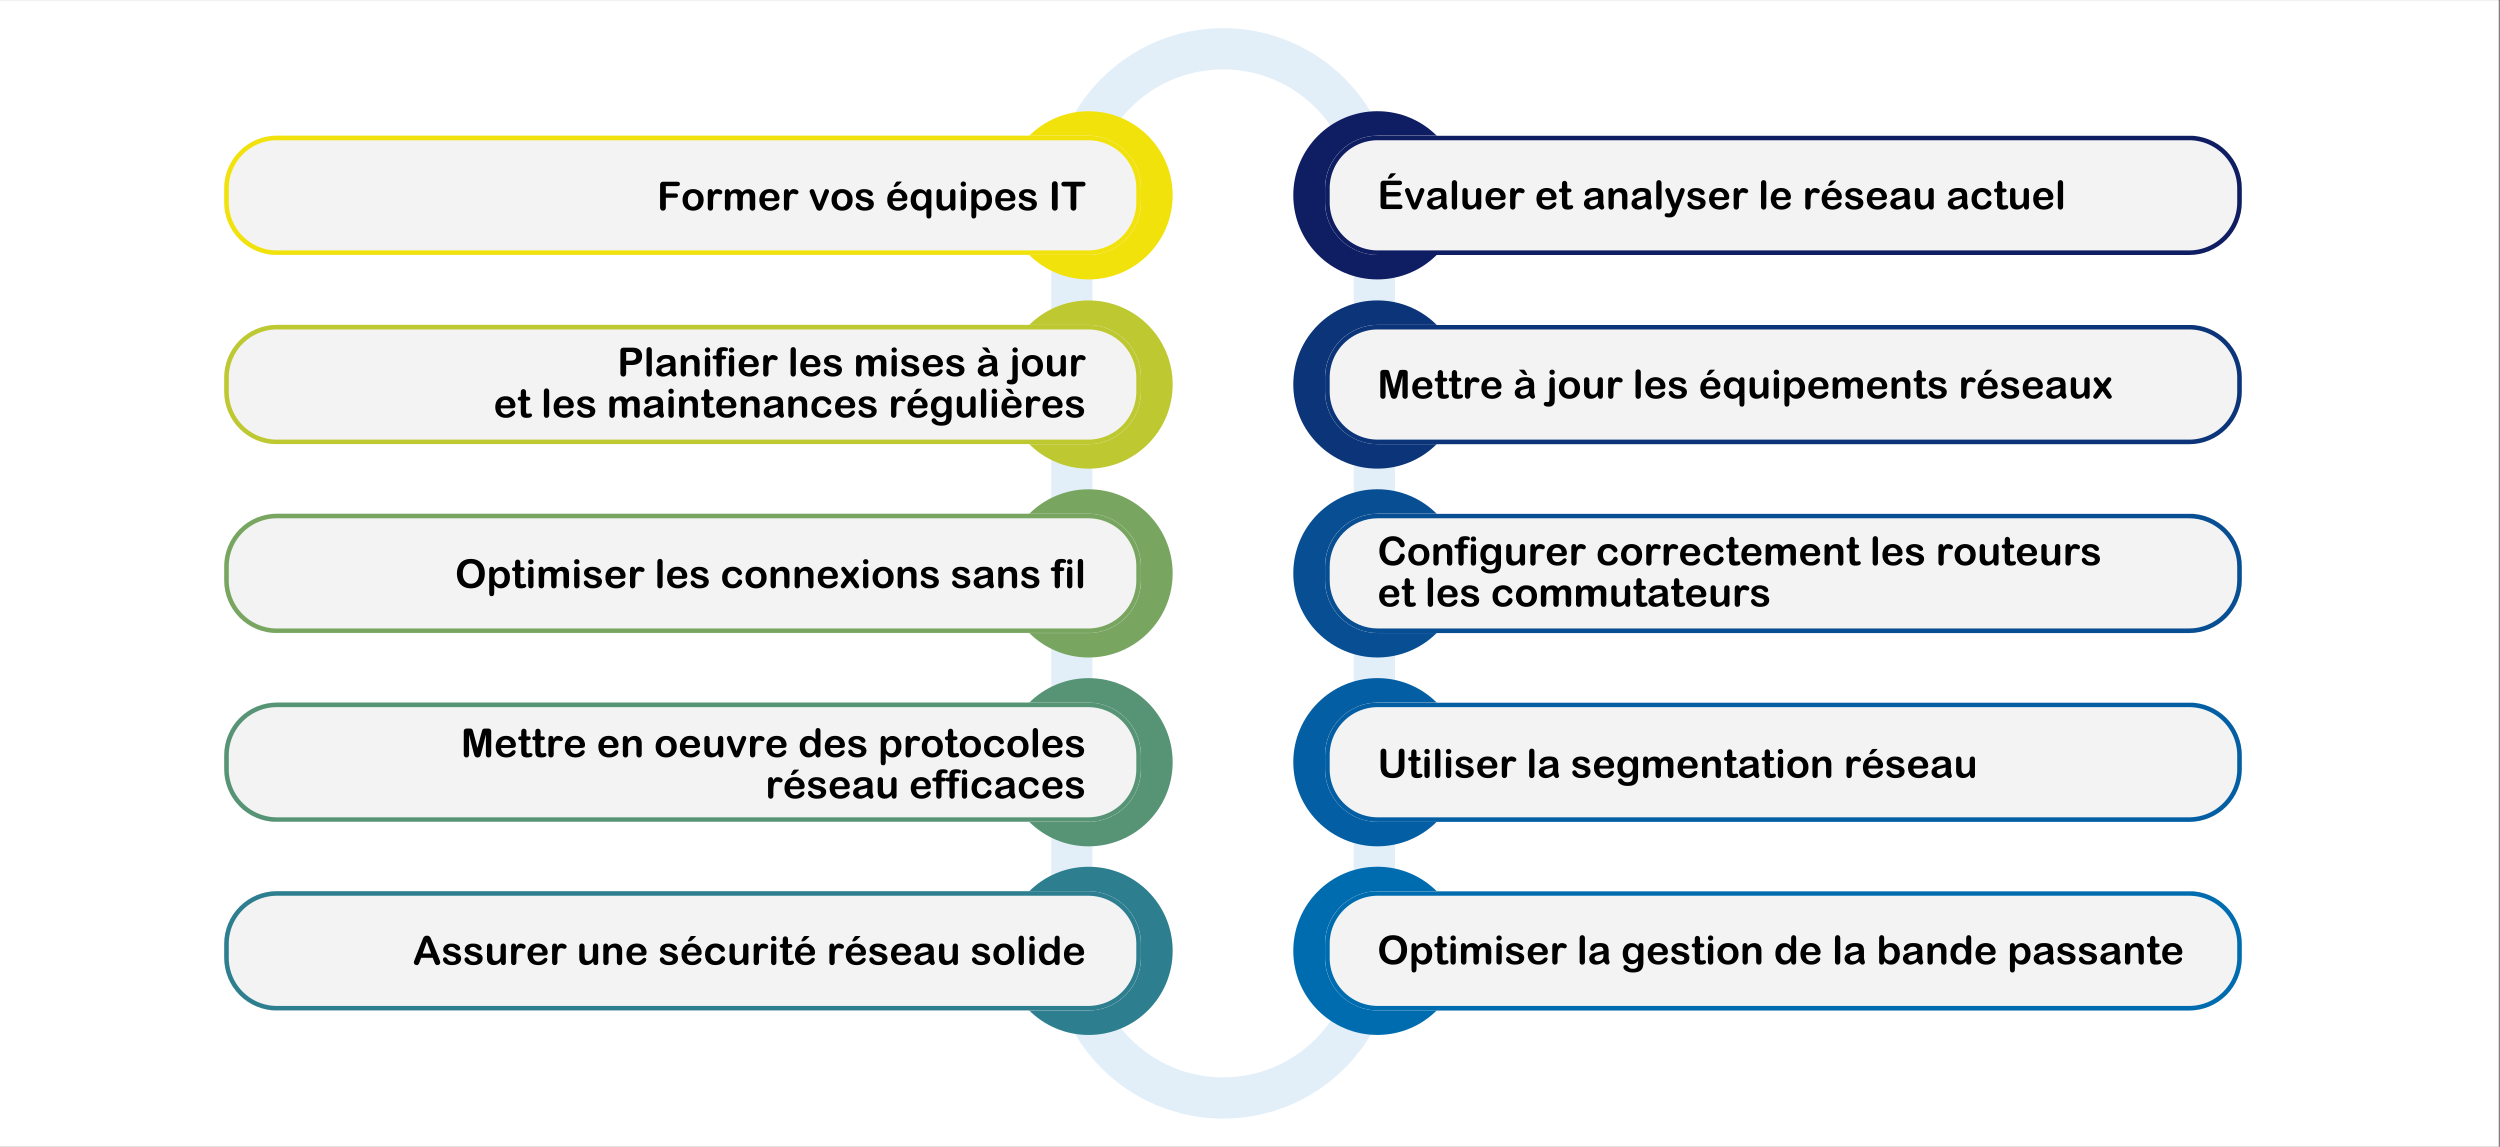 <svg xmlns="http://www.w3.org/2000/svg" width="1090" zoomAndPan="magnify" viewBox="0 0 817.5 375" height="500" preserveAspectRatio="xMidYMid meet" xmlns:v="https://vecta.io/nano"><rect x="0" y="0" width="817.5" height="375" fill="#808080" stroke="none"/><style><![CDATA[.B{clip-rule:nonzero}.C{fill:none}.D{fill:#f3f3f3}.E{stroke-width:2.998}]]></style><defs><clipPath id="A"><path d="M0 .113h817v374.77H0zm0 0" class="B"/></clipPath><clipPath id="B"><path d="M343.742 9.203h112.43v356.605h-112.43zm0 0" class="B"/></clipPath><clipPath id="C"><path d="M399.957 9.203c31.047 0 56.215 25.168 56.215 56.215V309.57c0 31.047-25.168 56.215-56.215 56.215s-56.215-25.168-56.215-56.215V65.418c0-31.047 25.168-56.215 56.215-56.215zm0 0" class="B"/></clipPath><clipPath id="D"><path d="M328.457 36.375h55.004v55.004h-55.004zm0 0" class="B"/></clipPath><clipPath id="E"><path d="M355.961 36.375c-15.191 0-27.504 12.313-27.504 27.5s12.313 27.504 27.504 27.504 27.5-12.312 27.5-27.504-12.312-27.5-27.5-27.5zm0 0" class="B"/></clipPath><clipPath id="F"><path d="M73.281 44.359H373.18v39.031H73.281zm0 0" class="B"/></clipPath><clipPath id="G"><path d="M90.52 44.359h265.34c4.574 0 8.957 1.816 12.191 5.051s5.051 7.617 5.051 12.191v4.551c0 4.57-1.816 8.957-5.051 12.191a17.25 17.25 0 0 1-12.191 5.047H90.52a17.24 17.24 0 0 1-12.187-5.047c-3.234-3.234-5.051-7.621-5.051-12.191v-4.551c0-4.574 1.816-8.957 5.051-12.191a17.23 17.23 0 0 1 12.188-5.051zm0 0" class="B"/></clipPath><clipPath id="H"><path d="M73.313 44.359h299.785v38.977H73.313zm0 0" class="B"/></clipPath><clipPath id="I"><path d="M90.547 44.359h265.285a17.23 17.23 0 0 1 17.238 17.238v4.551c0 4.57-1.816 8.953-5.051 12.188a17.24 17.24 0 0 1-12.187 5.047H90.547a17.24 17.24 0 0 1-12.187-5.047 17.23 17.23 0 0 1-5.047-12.187v-4.551c0-4.57 1.813-8.957 5.047-12.187a17.23 17.23 0 0 1 12.188-5.051zm0 0" class="B"/></clipPath><clipPath id="J"><path d="M328.457 98.246h55.004v55.004h-55.004zm0 0" class="B"/></clipPath><clipPath id="K"><path d="M355.961 98.246c-15.191 0-27.504 12.313-27.504 27.5s12.313 27.504 27.504 27.504 27.5-12.312 27.5-27.504-12.312-27.5-27.5-27.5zm0 0" class="B"/></clipPath><clipPath id="L"><path d="M73.281 106.234H373.18v39.027H73.281zm0 0" class="B"/></clipPath><clipPath id="M"><path d="M90.52 106.234h265.34c4.574 0 8.957 1.813 12.191 5.047s5.051 7.617 5.051 12.191v4.551c0 4.574-1.816 8.957-5.051 12.191a17.25 17.25 0 0 1-12.191 5.047H90.52a17.24 17.24 0 0 1-12.187-5.047c-3.234-3.234-5.051-7.617-5.051-12.191v-4.551c0-4.574 1.816-8.957 5.051-12.191s7.617-5.047 12.188-5.047zm0 0" class="B"/></clipPath><clipPath id="N"><path d="M73.313 106.234h299.785v38.973H73.313zm0 0" class="B"/></clipPath><clipPath id="O"><path d="M90.547 106.234h265.285c4.57 0 8.957 1.813 12.188 5.047a17.23 17.23 0 0 1 5.051 12.188v4.551a17.23 17.23 0 0 1-5.051 12.188c-3.23 3.234-7.617 5.047-12.187 5.047H90.547c-4.57 0-8.957-1.812-12.187-5.047s-5.047-7.617-5.047-12.187v-4.551c0-4.57 1.813-8.957 5.047-12.187s7.617-5.047 12.188-5.047zm0 0" class="B"/></clipPath><clipPath id="P"><path d="M328.457 159.996h55.004v55.008h-55.004zm0 0" class="B"/></clipPath><clipPath id="Q"><path d="M355.961 159.996c-15.191 0-27.504 12.313-27.504 27.504s12.313 27.504 27.504 27.504 27.5-12.312 27.5-27.504-12.312-27.504-27.5-27.504zm0 0" class="B"/></clipPath><clipPath id="R"><path d="M73.281 167.984H373.18v39.031H73.281zm0 0" class="B"/></clipPath><clipPath id="S"><path d="M90.52 167.984h265.34c4.574 0 8.957 1.816 12.191 5.051a17.23 17.23 0 0 1 5.051 12.188v4.555a17.23 17.23 0 0 1-5.051 12.188c-3.234 3.234-7.617 5.051-12.191 5.051H90.52a17.23 17.23 0 0 1-17.238-17.238v-4.555a17.23 17.23 0 0 1 17.238-17.238zm0 0" class="B"/></clipPath><clipPath id="T"><path d="M73.313 167.984h299.785v38.977H73.313zm0 0" class="B"/></clipPath><clipPath id="U"><path d="M90.547 167.984h265.285a17.24 17.24 0 0 1 12.188 5.047c3.234 3.234 5.051 7.617 5.051 12.188v4.555c0 4.57-1.816 8.953-5.051 12.188a17.24 17.24 0 0 1-12.187 5.047H90.547a17.24 17.24 0 0 1-12.187-5.047 17.23 17.23 0 0 1-5.047-12.187v-4.555a17.23 17.23 0 0 1 5.047-12.187 17.24 17.24 0 0 1 12.188-5.047zm0 0" class="B"/></clipPath><clipPath id="V"><path d="M328.457 221.75h55.004v55.004h-55.004zm0 0" class="B"/></clipPath><clipPath id="W"><path d="M355.961 221.75c-15.191 0-27.504 12.313-27.504 27.504s12.313 27.5 27.504 27.5 27.5-12.312 27.5-27.5-12.312-27.504-27.5-27.504zm0 0" class="B"/></clipPath><clipPath id="X"><path d="M73.281 229.738H373.18v39.027H73.281zm0 0" class="B"/></clipPath><clipPath id="Y"><path d="M90.52 229.738h265.34a17.25 17.25 0 0 1 12.191 5.047c3.234 3.234 5.051 7.617 5.051 12.191v4.551c0 4.574-1.816 8.957-5.051 12.191s-7.617 5.047-12.191 5.047H90.52c-4.57 0-8.957-1.812-12.187-5.047s-5.051-7.617-5.051-12.191v-4.551c0-4.574 1.816-8.957 5.051-12.191a17.24 17.24 0 0 1 12.188-5.047zm0 0" class="B"/></clipPath><clipPath id="Z"><path d="M73.313 229.738h299.785v38.973H73.313zm0 0" class="B"/></clipPath><clipPath id="a"><path d="M90.547 229.738h265.285c4.57 0 8.957 1.813 12.188 5.047a17.23 17.23 0 0 1 5.051 12.188v4.551a17.23 17.23 0 0 1-5.051 12.188c-3.23 3.234-7.617 5.047-12.187 5.047H90.547c-4.57 0-8.957-1.812-12.187-5.047s-5.047-7.617-5.047-12.187v-4.551c0-4.57 1.813-8.957 5.047-12.187s7.617-5.047 12.188-5.047zm0 0" class="B"/></clipPath><clipPath id="b"><path d="M328.457 283.43h55.004v55.004h-55.004zm0 0" class="B"/></clipPath><clipPath id="c"><path d="M355.961 283.43c-15.191 0-27.504 12.313-27.504 27.5s12.313 27.504 27.504 27.504 27.5-12.312 27.5-27.504-12.312-27.5-27.5-27.5zm0 0" class="B"/></clipPath><clipPath id="d"><path d="M73.281 291.414H373.18v39.031H73.281zm0 0" class="B"/></clipPath><clipPath id="e"><path d="M90.52 291.414h265.34c4.574 0 8.957 1.816 12.191 5.051s5.051 7.617 5.051 12.191v4.551c0 4.57-1.816 8.957-5.051 12.191a17.25 17.25 0 0 1-12.191 5.047H90.52a17.24 17.24 0 0 1-12.187-5.047c-3.234-3.234-5.051-7.621-5.051-12.191v-4.551c0-4.574 1.816-8.957 5.051-12.191a17.23 17.23 0 0 1 12.188-5.051zm0 0" class="B"/></clipPath><clipPath id="f"><path d="M73.313 291.414h299.785v38.977H73.313zm0 0" class="B"/></clipPath><clipPath id="g"><path d="M90.547 291.414h265.285a17.23 17.23 0 0 1 17.238 17.238v4.551c0 4.57-1.816 8.953-5.051 12.188a17.24 17.24 0 0 1-12.187 5.047H90.547a17.24 17.24 0 0 1-12.187-5.047 17.23 17.23 0 0 1-5.047-12.187v-4.551c0-4.57 1.813-8.957 5.047-12.187a17.23 17.23 0 0 1 12.188-5.051zm0 0" class="B"/></clipPath><clipPath id="h"><path d="M422.906 36.363h55.008v55.008h-55.008zm0 0" class="B"/></clipPath><clipPath id="i"><path d="M450.41 91.371c15.191 0 27.504-12.312 27.504-27.504s-12.312-27.504-27.504-27.504-27.504 12.316-27.504 27.504 12.316 27.504 27.504 27.504zm0 0" class="B"/></clipPath><clipPath id="j"><path d="M433.199 44.352h299.895v39.031H433.199zm0 0" class="B"/></clipPath><clipPath id="k"><path d="M715.855 83.383h-265.34a17.24 17.24 0 0 1-12.187-5.047c-3.234-3.234-5.051-7.621-5.051-12.191v-4.551c0-4.574 1.816-8.957 5.051-12.191a17.23 17.23 0 0 1 12.188-5.051h265.34c4.574 0 8.957 1.816 12.191 5.051a17.25 17.25 0 0 1 5.047 12.191v4.551c0 4.57-1.816 8.957-5.047 12.191a17.25 17.25 0 0 1-12.191 5.047zm0 0" class="B"/></clipPath><clipPath id="l"><path d="M433.277 44.406h299.789v38.977H433.277zm0 0" class="B"/></clipPath><clipPath id="m"><path d="M715.828 83.383H450.543c-4.57 0-8.953-1.816-12.187-5.047s-5.047-7.617-5.047-12.187v-4.551a17.24 17.24 0 0 1 5.047-12.187c3.234-3.234 7.617-5.051 12.188-5.051h265.285a17.22 17.22 0 0 1 12.188 5.051 17.23 17.23 0 0 1 5.051 12.188v4.551c0 4.57-1.816 8.953-5.051 12.188s-7.613 5.047-12.187 5.047zm0 0" class="B"/></clipPath><clipPath id="n"><path d="M422.906 98.234h55.008v55.008h-55.008zm0 0" class="B"/></clipPath><clipPath id="o"><path d="M450.41 153.242c15.191 0 27.504-12.312 27.504-27.504s-12.312-27.504-27.504-27.504-27.504 12.316-27.504 27.504 12.316 27.504 27.504 27.504zm0 0" class="B"/></clipPath><clipPath id="p"><path d="M433.199 106.227h299.895v39.027H433.199zm0 0" class="B"/></clipPath><clipPath id="q"><path d="M715.855 145.254h-265.34a17.24 17.24 0 0 1-12.187-5.047c-3.234-3.234-5.051-7.617-5.051-12.191v-4.551c0-4.574 1.816-8.957 5.051-12.191s7.617-5.047 12.188-5.047h265.34c4.574 0 8.957 1.813 12.191 5.047a17.25 17.25 0 0 1 5.047 12.191v4.551a17.25 17.25 0 0 1-17.238 17.238zm0 0" class="B"/></clipPath><clipPath id="r"><path d="M433.277 106.281h299.789v38.973H433.277zm0 0" class="B"/></clipPath><clipPath id="s"><path d="M715.828 145.254H450.543a17.23 17.23 0 0 1-12.187-5.047 17.24 17.24 0 0 1-5.047-12.187v-4.551a17.24 17.24 0 0 1 5.047-12.187 17.23 17.23 0 0 1 12.188-5.047h265.285c4.574 0 8.957 1.813 12.188 5.047a17.23 17.23 0 0 1 5.051 12.188v4.551a17.23 17.23 0 0 1-5.051 12.188c-3.23 3.234-7.613 5.047-12.187 5.047zm0 0" class="B"/></clipPath><clipPath id="t"><path d="M422.906 159.988h55.008v55.008h-55.008zm0 0" class="B"/></clipPath><clipPath id="u"><path d="M450.41 214.996c15.191 0 27.504-12.316 27.504-27.504s-12.312-27.504-27.504-27.504-27.504 12.313-27.504 27.504 12.316 27.504 27.504 27.504zm0 0" class="B"/></clipPath><clipPath id="v"><path d="M433.199 167.977h299.895v39.031H433.199zm0 0" class="B"/></clipPath><clipPath id="w"><path d="M715.855 207.008h-265.34a17.23 17.23 0 0 1-17.238-17.238v-4.555a17.23 17.23 0 0 1 17.238-17.238h265.34c4.574 0 8.957 1.816 12.191 5.051a17.24 17.24 0 0 1 5.047 12.188v4.555a17.24 17.24 0 0 1-5.047 12.188c-3.234 3.234-7.617 5.051-12.191 5.051zm0 0" class="B"/></clipPath><clipPath id="x"><path d="M433.277 168.031h299.789v38.977H433.277zm0 0" class="B"/></clipPath><clipPath id="y"><path d="M715.828 207.008H450.543c-4.57 0-8.953-1.816-12.187-5.047s-5.047-7.617-5.047-12.187v-4.555c0-4.57 1.816-8.953 5.047-12.187s7.617-5.047 12.188-5.047h265.285c4.574 0 8.957 1.816 12.188 5.047s5.051 7.617 5.051 12.188v4.555c0 4.57-1.816 8.953-5.051 12.188s-7.613 5.047-12.187 5.047zm0 0" class="B"/></clipPath><clipPath id="z"><path d="M422.906 221.742h55.008v55.004h-55.008zm0 0" class="B"/></clipPath><clipPath id="AA"><path d="M450.41 276.746c15.191 0 27.504-12.312 27.504-27.504s-12.312-27.5-27.504-27.5-27.504 12.313-27.504 27.5 12.316 27.504 27.504 27.504zm0 0" class="B"/></clipPath><clipPath id="AB"><path d="M433.199 229.73h299.895v39.027H433.199zm0 0" class="B"/></clipPath><clipPath id="AC"><path d="M715.855 268.758h-265.34c-4.57 0-8.957-1.812-12.187-5.047s-5.051-7.617-5.051-12.191v-4.551c0-4.574 1.816-8.957 5.051-12.191a17.24 17.24 0 0 1 12.188-5.047h265.34a17.25 17.25 0 0 1 17.238 17.238v4.551a17.25 17.25 0 0 1-5.047 12.191c-3.234 3.234-7.617 5.047-12.191 5.047zm0 0" class="B"/></clipPath><clipPath id="AD"><path d="M433.277 229.785h299.789v38.973H433.277zm0 0" class="B"/></clipPath><clipPath id="AE"><path d="M715.828 268.758H450.543a17.23 17.23 0 0 1-12.187-5.047 17.24 17.24 0 0 1-5.047-12.187v-4.551a17.24 17.24 0 0 1 5.047-12.187 17.23 17.23 0 0 1 12.188-5.047h265.285c4.574 0 8.957 1.813 12.188 5.047a17.23 17.23 0 0 1 5.051 12.188v4.551a17.23 17.23 0 0 1-5.051 12.188c-3.23 3.234-7.613 5.047-12.187 5.047zm0 0" class="B"/></clipPath><clipPath id="AF"><path d="M422.906 283.418h55.008v55.008h-55.008zm0 0" class="B"/></clipPath><clipPath id="AG"><path d="M450.41 338.426c15.191 0 27.504-12.312 27.504-27.504s-12.312-27.504-27.504-27.504-27.504 12.316-27.504 27.504 12.316 27.504 27.504 27.504zm0 0" class="B"/></clipPath><clipPath id="AH"><path d="M433.199 291.406h299.895v39.031H433.199zm0 0" class="B"/></clipPath><clipPath id="AI"><path d="M715.855 330.438h-265.34a17.24 17.24 0 0 1-12.187-5.047c-3.234-3.234-5.051-7.621-5.051-12.191v-4.551c0-4.574 1.816-8.957 5.051-12.191a17.23 17.23 0 0 1 12.188-5.051h265.34c4.574 0 8.957 1.816 12.191 5.051a17.25 17.25 0 0 1 5.047 12.191v4.551c0 4.57-1.816 8.957-5.047 12.191a17.25 17.25 0 0 1-12.191 5.047zm0 0" class="B"/></clipPath><clipPath id="AJ"><path d="M433.277 291.461h299.789v38.977H433.277zm0 0" class="B"/></clipPath><clipPath id="AK"><path d="M715.828 330.438H450.543c-4.57 0-8.953-1.816-12.187-5.047s-5.047-7.617-5.047-12.187v-4.551a17.24 17.24 0 0 1 5.047-12.187c3.234-3.234 7.617-5.051 12.188-5.051h265.285a17.22 17.22 0 0 1 12.188 5.051 17.23 17.23 0 0 1 5.051 12.188v4.551c0 4.57-1.816 8.953-5.051 12.188s-7.613 5.047-12.187 5.047zm0 0" class="B"/></clipPath><path id="AL" d="M328.457 36.375h55.004v55.004h-55.004zm0 0"/><path id="AM" d="M73.281 44.359h299.746v39.031H73.281zm0 0"/><path id="AN" d="M90.547 44.359h265.285a17.23 17.23 0 0 1 17.238 17.238v4.551c0 4.57-1.816 8.953-5.051 12.188a17.24 17.24 0 0 1-12.188 5.047H90.547a17.24 17.24 0 0 1-12.188-5.047 17.23 17.23 0 0 1-5.047-12.188v-4.551c0-4.57 1.813-8.957 5.047-12.188a17.23 17.23 0 0 1 12.188-5.051zm0 0"/><path id="AO" d="M73.281 106.234h299.746v39.027H73.281zm0 0"/><path id="AP" d="M90.547 106.234h265.285c4.57 0 8.957 1.813 12.188 5.047a17.23 17.23 0 0 1 5.051 12.188v4.551a17.23 17.23 0 0 1-5.051 12.188c-3.23 3.234-7.617 5.047-12.188 5.047H90.547c-4.57 0-8.957-1.813-12.188-5.047s-5.047-7.617-5.047-12.188v-4.551c0-4.57 1.813-8.957 5.047-12.188s7.617-5.047 12.188-5.047zm0 0"/><path id="AQ" d="M715.828 83.383H450.543c-4.57 0-8.953-1.816-12.188-5.047s-5.047-7.617-5.047-12.188v-4.551a17.24 17.24 0 0 1 5.047-12.188c3.234-3.234 7.617-5.051 12.188-5.051h265.285a17.22 17.22 0 0 1 12.188 5.051 17.23 17.23 0 0 1 5.051 12.188v4.551c0 4.57-1.816 8.953-5.051 12.188s-7.613 5.047-12.188 5.047zm0 0"/><path id="AR" d="M715.828 145.254H450.543a17.23 17.23 0 0 1-12.188-5.047 17.24 17.24 0 0 1-5.047-12.188v-4.551a17.24 17.24 0 0 1 5.047-12.188 17.23 17.23 0 0 1 12.188-5.047h265.285c4.574 0 8.957 1.813 12.188 5.047a17.23 17.23 0 0 1 5.051 12.188v4.551a17.23 17.23 0 0 1-5.051 12.188c-3.23 3.234-7.613 5.047-12.188 5.047zm0 0"/><path id="AS" d="M477.914 214.996h-55.008v-55.008h55.008zm0 0"/><path id="AT" d="M733.094 207.008H433.352v-39.031h299.742zm0 0"/><path id="AU" d="M461.199 62.569l1.402 3.934 1.512-4.105c.117-.328.234-.562.348-.699s.289-.207.52-.207c.219 0 .406.074.563.223a.7.7 0 0 1 .23.516c0 .074-.016.164-.043.266a2.71 2.71 0 0 1-.094.285l-.125.305-1.66 4.121-.18.453c-.074.18-.156.336-.25.465a.95.95 0 0 1-.336.301 1.02 1.02 0 0 1-.484.109c-.246 0-.441-.059-.586-.168s-.254-.238-.324-.371-.187-.395-.352-.789l-1.648-4.078-.117-.305-.102-.309c-.027-.105-.043-.199-.043-.273 0-.117.039-.234.109-.352s.172-.211.297-.285.266-.113.414-.113c.285 0 .484.082.594.25s.227.441.355.828zm0 0"/><path id="AV" d="M471.392 67.558c-.418.324-.824.566-1.215.73s-.828.246-1.316.246c-.441 0-.832-.09-1.168-.266a1.96 1.96 0 0 1-.777-.711 1.85 1.85 0 0 1-.273-.98c0-.473.152-.875.449-1.211s.715-.559 1.238-.672l.82-.172 1.117-.242 1.012-.27c-.02-.457-.113-.793-.277-1.004s-.5-.32-1.012-.32c-.437 0-.77.059-.992.184s-.41.305-.57.551l-.336.484c-.066.078-.207.117-.422.117-.195 0-.363-.062-.504-.187a.61.61 0 0 1-.211-.477c0-.305.105-.602.324-.891s.551-.523 1.008-.711 1.023-.277 1.703-.277c.762 0 1.359.09 1.797.27s.742.465.922.852.27.906.27 1.551l-.004 1.031-.008.945c0 .328.055.664.16 1.02s.164.578.164.68c0 .18-.086.34-.25.488s-.359.219-.57.219c-.176 0-.352-.086-.523-.254s-.359-.406-.555-.723zm-.113-2.508c-.254.094-.621.191-1.105.297l-1.008.227c-.184.051-.363.145-.531.285s-.254.34-.254.594c0 .262.098.484.297.668s.461.277.781.277c.344 0 .66-.074.949-.227s.5-.344.637-.578c.156-.262.234-.695.234-1.293zm0 0"/><path id="AW" d="M474.735 67.479v-7.508c0-.348.078-.609.23-.789s.363-.266.625-.266a.84.84 0 0 1 .637.262c.16.176.238.441.238.793v7.508c0 .352-.082.613-.242.789s-.375.266-.633.266-.461-.094-.617-.273-.238-.441-.238-.781zm0 0"/><path id="AX" d="M482.75 67.558v-.223a4.02 4.02 0 0 1-.652.66c-.23.176-.477.309-.75.395s-.578.129-.926.129a2.41 2.41 0 0 1-1.125-.258 1.9 1.9 0 0 1-.77-.719c-.215-.367-.324-.895-.324-1.586v-3.43c0-.348.078-.605.234-.777s.363-.258.621-.258.473.086.637.262.238.43.238.773V65.3c0 .398.035.738.102 1.008s.191.488.367.641.41.234.711.234a1.43 1.43 0 0 0 .824-.262 1.5 1.5 0 0 0 .566-.68c.098-.242.145-.781.145-1.609v-2.105c0-.344.082-.602.242-.773a.81.81 0 0 1 .629-.262c.258 0 .465.086.621.258s.234.43.234.777v5.016c0 .332-.074.578-.227.742a.75.75 0 0 1-.578.25.76.76 0 0 1-.59-.258c-.152-.172-.23-.41-.23-.719zm0 0"/><path id="AY" d="M490.931 65.436h-3.387c.004.395.086.742.238 1.043a1.65 1.65 0 0 0 .617.676 1.61 1.61 0 0 0 .844.23c.207 0 .398-.027.57-.074a1.88 1.88 0 0 0 .496-.227c.16-.105.309-.215.445-.336l.523-.48c.09-.078.219-.113.383-.113.176 0 .32.047.43.145s.168.234.168.414c0 .156-.062.336-.187.547s-.305.41-.555.602a3.1 3.1 0 0 1-.93.48c-.375.125-.805.191-1.293.191-1.109 0-1.977-.32-2.594-.953s-.926-1.496-.926-2.582a4.29 4.29 0 0 1 .23-1.422c.152-.437.371-.812.664-1.129a2.92 2.92 0 0 1 1.078-.719c.426-.168.902-.25 1.422-.25.676 0 1.258.145 1.742.43s.844.652 1.086 1.105.363.914.363 1.383c0 .434-.125.719-.375.848s-.602.191-1.055.191zm-3.387-.98h3.141c-.043-.594-.203-1.035-.48-1.332s-.641-.437-1.094-.437a1.39 1.39 0 0 0-1.062.445c-.277.297-.445.738-.504 1.324zm0 0"/><path id="AZ" d="M495.535 66.034v1.445c0 .352-.082.613-.246.789a.83.83 0 0 1-.629.266c-.25 0-.453-.09-.617-.27s-.238-.437-.238-.785v-4.82c0-.777.281-1.168.844-1.168.285 0 .492.094.621.273s.195.449.207.805c.207-.355.422-.621.641-.805s.508-.273.871-.273a2.26 2.26 0 0 1 1.059.273c.344.184.512.422.512.723 0 .211-.07.387-.219.523s-.301.207-.473.207c-.062 0-.215-.039-.457-.117s-.457-.117-.645-.117c-.254 0-.461.066-.621.199s-.285.332-.375.594-.148.574-.184.934-.051.805-.051 1.324zm0 0"/><path id="Aa" d="M510.564 61.644h.191v-1.039l.023-.656c.012-.16.055-.297.121-.41a.83.83 0 0 1 .293-.289c.129-.074.27-.109.426-.109a.85.85 0 0 1 .594.246.72.72 0 0 1 .227.402c.031.16.047.387.047.676v1.18h.637c.242 0 .43.059.559.176s.195.266.195.445c0 .234-.094.398-.277.488s-.445.141-.789.141h-.324v3.184a4.92 4.92 0 0 0 .031.625c.016.148.066.266.152.355s.215.137.402.137c.102 0 .238-.02.41-.055s.309-.055.406-.055c.141 0 .266.059.379.168s.168.254.168.418c0 .277-.152.492-.457.641s-.742.223-1.312.223c-.543 0-.953-.094-1.23-.273s-.465-.434-.551-.754-.129-.754-.129-1.289v-3.324h-.227c-.25 0-.441-.059-.574-.176s-.195-.27-.195-.453.07-.328.207-.445.336-.176.598-.176zm0 0"/><path id="Ab" d="M527.608 62.448v.211c.305-.402.637-.695.996-.883s.777-.285 1.246-.285c.457 0 .867.102 1.227.301a1.85 1.85 0 0 1 .805.844 2.04 2.04 0 0 1 .223.684c.031.246.051.559.051.938v3.223c0 .348-.078.609-.238.785s-.363.27-.617.27-.469-.094-.629-.273-.242-.441-.242-.781v-2.887c0-.57-.078-1.008-.238-1.309s-.473-.453-.945-.453c-.309 0-.59.09-.844.277s-.441.434-.559.758c-.086.258-.129.738-.129 1.445v2.168c0 .352-.082.613-.242.789s-.375.266-.633.266c-.25 0-.453-.094-.613-.273s-.242-.441-.242-.781v-5.004c0-.328.07-.578.215-.738s.34-.246.59-.246a.79.79 0 0 1 .414.109c.121.07.219.18.293.324s.113.316.113.523zm0 0"/><path id="Ac" d="M557.73 66.269c0 .477-.117.887-.348 1.227s-.578.598-1.031.773-1.008.266-1.66.266c-.621 0-1.152-.098-1.598-.285s-.77-.43-.98-.715-.32-.574-.32-.859a.67.67 0 0 1 .203-.488c.137-.137.309-.203.516-.203.18 0 .32.043.418.133s.191.215.277.375c.18.309.391.539.641.691s.582.227 1.012.227c.344 0 .629-.078.852-.23s.332-.332.332-.531c0-.305-.113-.523-.344-.664s-.609-.273-1.141-.398c-.594-.148-1.082-.305-1.453-.469s-.676-.375-.898-.645-.336-.594-.336-.98c0-.348.102-.676.309-.984s.516-.555.918-.738.891-.277 1.461-.277c.449 0 .852.047 1.211.141s.652.219.895.375.418.328.543.52.188.375.188.559c0 .199-.066.359-.199.488s-.324.191-.566.191c-.18 0-.332-.051-.453-.152s-.27-.254-.43-.457a1.53 1.53 0 0 0-.465-.406c-.176-.102-.418-.152-.723-.152-.312 0-.57.066-.777.199s-.312.301-.312.496a.55.55 0 0 0 .227.449c.152.117.359.211.617.289l1.066.277c.535.133.977.289 1.316.469s.598.398.773.645.262.531.262.848zm0 0"/><path id="Ad" d="M600.855 65.436h-3.387c.004.395.086.742.238 1.043a1.65 1.65 0 0 0 .617.676 1.61 1.61 0 0 0 .844.23c.207 0 .398-.027.57-.074a1.88 1.88 0 0 0 .496-.227c.16-.105.309-.215.445-.336l.523-.48c.09-.078.219-.113.383-.113.176 0 .32.047.43.145s.168.234.168.414c0 .156-.062.336-.187.547s-.305.41-.555.602a3.1 3.1 0 0 1-.93.48c-.375.125-.805.191-1.293.191-1.109 0-1.977-.32-2.594-.953s-.926-1.496-.926-2.582a4.29 4.29 0 0 1 .23-1.422c.152-.437.371-.812.664-1.129a2.92 2.92 0 0 1 1.078-.719c.426-.168.902-.25 1.422-.25.676 0 1.258.145 1.742.43s.844.652 1.086 1.105.363.914.363 1.383c0 .434-.125.719-.375.848s-.602.191-1.055.191zm-3.387-.98h3.141c-.043-.594-.203-1.035-.48-1.332s-.641-.437-1.094-.437a1.39 1.39 0 0 0-1.062.445c-.277.297-.445.738-.504 1.324zm1.777-5.449h.855c.215 0 .324.031.324.094 0 .035-.121.172-.355.414l-.719.691c-.238.219-.406.352-.5.398a1.71 1.71 0 0 1-.773.184c-.184 0-.273-.051-.273-.16 0-.07.055-.195.164-.371l.285-.535c.168-.309.313-.504.434-.59s.309-.125.559-.125zm0 0"/><path id="Ae" d="M651.237 66.39c0 .215-.066.445-.195.691s-.324.477-.59.699-.598.402-1 .535-.852.203-1.355.203c-1.07 0-1.906-.309-2.508-.934s-.898-1.461-.898-2.508c0-.711.137-1.34.41-1.887s.676-.965 1.195-1.262 1.141-.449 1.863-.449a3.77 3.77 0 0 1 1.234.195c.375.133.691.301.949.508s.461.43.598.664.207.453.207.656a.7.7 0 0 1-.23.527c-.156.145-.344.215-.562.215-.145 0-.266-.035-.359-.109s-.203-.195-.32-.359c-.211-.32-.434-.562-.664-.723s-.523-.242-.875-.242c-.512 0-.926.199-1.238.598s-.469.949-.469 1.641c0 .328.039.625.121.898s.195.504.348.699a1.53 1.53 0 0 0 .551.438c.215.098.453.148.711.148.348 0 .645-.082.891-.242s.469-.406.656-.734c.105-.195.223-.348.344-.457a.65.65 0 0 1 .449-.164.67.67 0 0 1 .527.238c.141.16.211.332.211.516zm0 0"/><path id="Af" d="M454.575 128.843l-1.492-5.922v6.418c0 .355-.078.621-.238.797s-.367.27-.629.27c-.254 0-.461-.09-.625-.266s-.238-.441-.238-.801v-7.359c0-.406.105-.68.316-.82s.496-.211.855-.211h.582c.352 0 .609.031.766.094a.62.62 0 0 1 .352.344c.078.164.164.434.262.805l1.352 5.094 1.348-5.094c.098-.371.188-.641.262-.805s.195-.281.352-.344.414-.094.766-.094h.582c.359 0 .645.07.855.211s.32.414.32.82v7.359c0 .355-.082.621-.238.797s-.371.27-.637.27a.79.79 0 0 1-.617-.27c-.16-.176-.242-.441-.242-.797v-6.418l-1.488 5.922-.238.848c-.062.18-.176.344-.34.492s-.395.223-.684.223a1.04 1.04 0 0 1-.559-.145.99.99 0 0 1-.355-.363 1.97 1.97 0 0 1-.199-.492l-.148-.562zm0 0"/><path id="Ag" d="M500.076 129.429c-.418.324-.824.566-1.215.73s-.828.246-1.316.246c-.441 0-.832-.09-1.168-.266a1.96 1.96 0 0 1-.777-.711 1.85 1.85 0 0 1-.273-.98c0-.473.152-.875.449-1.211s.715-.559 1.238-.672l.82-.172 1.117-.242 1.012-.27c-.02-.457-.113-.793-.277-1.004s-.5-.32-1.012-.32c-.437 0-.77.059-.992.184s-.41.305-.57.551l-.336.484c-.066.078-.207.117-.422.117-.195 0-.363-.062-.504-.187a.61.61 0 0 1-.211-.477c0-.305.105-.602.324-.891s.551-.523 1.008-.711 1.023-.277 1.703-.277c.762 0 1.359.09 1.797.27s.742.465.922.852.27.906.27 1.551l-.004 1.031-.008.945c0 .328.055.664.16 1.02s.164.578.164.68c0 .18-.086.34-.25.488s-.359.219-.57.219c-.176 0-.352-.086-.523-.254s-.359-.406-.555-.723zm-.113-2.508c-.254.094-.621.191-1.105.297l-1.008.227c-.184.051-.363.145-.531.285s-.254.34-.254.594c0 .262.098.484.297.668s.461.277.781.277c.344 0 .66-.074.949-.227s.5-.344.637-.578c.156-.262.234-.695.234-1.293zm-1.027-5.328l.285.535c.113.18.172.305.172.371 0 .109-.09.16-.273.16a1.73 1.73 0 0 1-.781-.184c-.117-.059-.41-.312-.875-.754s-.695-.695-.695-.75c0-.062.105-.094.324-.094h.855c.25 0 .438.043.563.133s.27.281.426.582zm0 0"/><path id="Ah" d="M508.408 124.397v5.871l-.039 1.027c-.027.262-.066.453-.117.574-.289.734-.898 1.102-1.832 1.102-.527 0-.922-.07-1.195-.215s-.406-.352-.406-.629a.68.68 0 0 1 .188-.496.63.63 0 0 1 .48-.195c.023 0 .066.004.125.012l.254.02.23.016c.23 0 .387-.094.465-.273s.117-.508.117-.977v-5.836c0-.344.082-.602.242-.773s.371-.262.633-.262a.81.81 0 0 1 .621.258c.156.172.234.43.234.777zm-.855-1.84c-.238 0-.445-.074-.617-.223s-.258-.355-.258-.625a.79.79 0 0 1 .266-.609c.172-.156.379-.234.609-.234a.9.9 0 0 1 .598.215c.172.145.258.352.258.629 0 .266-.082.473-.25.621s-.371.227-.605.227zm0 0"/><path id="Ai" d="M516.666 126.882c0 .52-.078.992-.238 1.43a3.15 3.15 0 0 1-.699 1.121 3.05 3.05 0 0 1-1.09.719c-.422.168-.898.254-1.43.254-.523 0-.992-.086-1.414-.254s-.781-.414-1.086-.727a3.15 3.15 0 0 1-.699-1.117c-.156-.43-.238-.902-.238-1.426s.082-1.004.242-1.437.391-.809.691-1.117.664-.547 1.09-.715.898-.25 1.414-.25c.527 0 1 .086 1.43.254s.793.41 1.098.723.535.688.691 1.117.238.906.238 1.426zm-1.738 0c0-.703-.152-1.254-.465-1.648s-.727-.59-1.254-.59c-.336 0-.633.09-.891.266s-.457.434-.598.777-.211.742-.211 1.195.07.848.207 1.188.336.598.59.777.559.27.902.27c.527 0 .945-.199 1.254-.594s.465-.941.465-1.641zm0 0"/><path id="Aj" d="M522.527 129.429v-.223a4.02 4.02 0 0 1-.652.66c-.23.176-.477.309-.75.395s-.578.129-.926.129a2.41 2.41 0 0 1-1.125-.258 1.9 1.9 0 0 1-.77-.719c-.215-.367-.324-.895-.324-1.586v-3.43c0-.348.078-.605.234-.777s.363-.258.621-.258.473.086.637.262.238.43.238.773v2.773c0 .398.035.738.102 1.008s.191.488.367.641.41.234.711.234a1.43 1.43 0 0 0 .824-.262 1.5 1.5 0 0 0 .566-.68c.098-.242.145-.781.145-1.609v-2.105c0-.344.082-.602.242-.773a.81.81 0 0 1 .629-.262c.258 0 .465.086.621.258s.234.43.234.777v5.016c0 .332-.074.578-.227.742a.75.75 0 0 1-.578.25.76.76 0 0 1-.59-.258c-.152-.172-.23-.41-.23-.719zm0 0"/><path id="Ak" d="M568.796 131.819v-2.441c-.332.332-.68.586-1.043.762s-.762.266-1.199.266c-.539 0-1.027-.145-1.469-.426s-.789-.691-1.039-1.223-.379-1.156-.379-1.875c0-.734.125-1.363.379-1.891s.605-.93 1.059-1.203.949-.41 1.5-.41c.465 0 .879.094 1.25.285s.68.488.941.879v-.207c0-.316.078-.559.23-.723s.348-.25.59-.25.438.082.59.246.227.402.227.727v7.484c0 .77-.27 1.152-.816 1.152-.34 0-.559-.102-.664-.309s-.156-.488-.156-.844zm-3.391-4.949c0 .465.074.867.223 1.203s.348.586.594.746.512.246.793.246c.309 0 .594-.082.852-.246s.465-.41.621-.742.234-.746.234-1.238c0-.348-.047-.66-.137-.937s-.215-.512-.371-.695a1.56 1.56 0 0 0-.539-.414 1.58 1.58 0 0 0-.648-.133 1.43 1.43 0 0 0-1.16.574c-.309.387-.461.93-.461 1.637zm0 0"/><path id="Al" d="M581.746 124.347v5.004c0 .348-.082.609-.246.785s-.375.27-.629.27-.461-.094-.617-.273-.238-.441-.238-.781v-4.953c0-.344.078-.602.238-.773s.363-.262.617-.262.465.086.629.262.246.414.246.723zm-.855-1.789c-.242 0-.445-.074-.617-.223s-.258-.355-.258-.625c0-.246.086-.449.262-.609a.89.89 0 0 1 .613-.234c.223 0 .422.07.598.215s.258.352.258.629c0 .266-.082.473-.254.621a.86.86 0 0 1-.602.227zm0 0"/><path id="Am" d="M585.133 124.335v.207c.324-.402.664-.695 1.016-.883s.746-.281 1.191-.281c.535 0 1.023.137 1.473.41s.801.676 1.063 1.207.391 1.152.391 1.875c0 .535-.078 1.023-.227 1.469s-.355.82-.617 1.121-.574.535-.93.699-.742.246-1.152.246c-.492 0-.91-.102-1.246-.301s-.656-.488-.961-.875v2.602c0 .762-.277 1.141-.832 1.141-.324 0-.539-.098-.645-.293s-.16-.484-.16-.859v-7.473c0-.328.074-.578.215-.738s.344-.246.59-.246.445.086.602.25.23.41.23.723zm3.395 2.516c0-.457-.07-.848-.211-1.176s-.332-.578-.578-.754-.523-.262-.824-.262c-.477 0-.879.188-1.207.563s-.492.93-.492 1.66c0 .691.164 1.227.488 1.609s.73.574 1.211.574c.289 0 .555-.082.801-.25s.441-.418.59-.754.223-.734.223-1.211zm0 0"/><path id="An" d="M605.129 127.011v2.301c0 .363-.082.637-.246.82s-.383.273-.652.273c-.262 0-.477-.094-.637-.273s-.246-.457-.246-.82v-2.758l-.043-1.016a1.15 1.15 0 0 0-.242-.594c-.133-.152-.34-.23-.621-.23-.566 0-.941.195-1.121.586s-.27.945-.27 1.672v2.34c0 .359-.082.633-.242.816s-.379.277-.645.277-.477-.094-.645-.277-.25-.457-.25-.816v-4.953c0-.324.074-.57.227-.742s.348-.254.59-.254a.81.81 0 0 1 .594.238c.16.16.238.379.238.656v.164c.301-.359.621-.621.965-.793s.723-.25 1.141-.25c.438 0 .809.086 1.125.258s.57.438.773.785c.289-.352.602-.617.938-.789s.703-.254 1.109-.254c.473 0 .883.09 1.223.277s.602.453.77.801c.148.313.223.805.223 1.477v3.379c0 .363-.082.637-.25.82a.84.84 0 0 1-.652.273c-.262 0-.477-.094-.645-.277s-.25-.457-.25-.816v-2.91c0-.371-.016-.672-.047-.895s-.117-.41-.258-.562-.348-.23-.633-.23c-.227 0-.445.066-.648.203a1.36 1.36 0 0 0-.48.547c-.129.289-.191.805-.191 1.547zm0 0"/><path id="Ao" d="M688.791 129.686l-1.254-1.844-1.289 1.844c-.187.258-.344.441-.473.551s-.293.168-.492.168a.81.81 0 0 1-.559-.207c-.156-.137-.234-.297-.234-.473 0-.184.121-.441.355-.781l1.566-2.246-1.387-1.871c-.242-.309-.363-.574-.363-.805 0-.176.074-.332.215-.461s.332-.199.566-.199a.75.75 0 0 1 .504.172 3.07 3.07 0 0 1 .465.539l1.125 1.535 1.09-1.535c.18-.254.34-.434.473-.543a.74.74 0 0 1 .496-.168c.23 0 .418.066.57.195s.223.285.223.465c0 .133-.031.258-.09.379s-.156.262-.281.426l-1.391 1.871 1.566 2.246c.246.352.367.617.367.793a.59.59 0 0 1-.227.469c-.152.133-.34.199-.566.199-.199 0-.367-.059-.504-.172s-.293-.297-.473-.547zm0 0"/><path id="Ap" d="M476.477 178.062h.414v-.52c0-.539.066-.973.207-1.289s.367-.555.695-.699.777-.219 1.348-.219c1.012 0 1.516.246 1.516.742 0 .16-.051.297-.156.414s-.23.168-.375.168a2.88 2.88 0 0 1-.348-.035c-.168-.027-.305-.039-.422-.039-.312 0-.512.09-.602.277s-.133.445-.133.789v.41h.426c.66 0 .988.199.988.598 0 .281-.086.461-.262.539s-.418.113-.727.113h-.426v4.586c0 .344-.082.605-.242.785s-.375.27-.633.27c-.246 0-.449-.09-.613-.27s-.242-.441-.242-.785v-4.586h-.477c-.258 0-.457-.059-.598-.176a.56.56 0 0 1-.207-.453c0-.414.289-.621.867-.621zm0 0"/><path id="Aq" d="M490.83 179.179v5.031c0 .574-.062 1.066-.184 1.484s-.32.754-.59 1.027-.625.469-1.062.602-.98.195-1.633.195c-.598 0-1.129-.082-1.598-.25s-.832-.383-1.086-.648-.379-.535-.379-.812a.68.68 0 0 1 .215-.52.74.74 0 0 1 .52-.199c.254 0 .477.113.668.336l.285.348c.102.117.211.215.332.297s.266.145.434.184.363.063.582.063c.449 0 .797-.062 1.047-.187s.418-.301.52-.523a2.13 2.13 0 0 0 .172-.719l.039-1.234c-.266.371-.574.656-.922.848s-.766.293-1.246.293c-.578 0-1.086-.148-1.52-.445s-.766-.711-1-1.242-.348-1.148-.348-1.844c0-.523.07-.992.211-1.41s.344-.77.605-1.059a2.55 2.55 0 0 1 .91-.648c.34-.148.719-.219 1.129-.219.488 0 .914.094 1.273.281s.691.48 1 .883v-.234c0-.301.074-.531.223-.695s.34-.25.57-.25c.336 0 .559.109.668.328s.164.531.164.941zm-5.016 2.195c0 .703.152 1.23.461 1.59a1.48 1.48 0 0 0 1.188.539 1.54 1.54 0 0 0 .816-.23c.254-.152.461-.387.625-.695s.238-.691.238-1.133c0-.707-.156-1.258-.465-1.648s-.719-.59-1.227-.59c-.496 0-.891.188-1.191.563s-.445.91-.445 1.605zm0 0"/><path id="Ar" d="M455.524 305.815c.965 0 1.793.195 2.484.586s1.215.949 1.57 1.668.531 1.57.531 2.543c0 .719-.098 1.371-.293 1.957s-.484 1.098-.875 1.531-.867.758-1.434.988-1.215.344-1.945.344-1.379-.117-1.953-.355-1.055-.562-1.441-.992-.676-.937-.871-1.539a6.27 6.27 0 0 1-.297-1.949 6.06 6.06 0 0 1 .309-1.965c.207-.598.504-1.105.891-1.523s.863-.738 1.422-.961 1.191-.332 1.902-.332zm2.676 4.781c0-.68-.109-1.27-.328-1.77s-.535-.875-.941-1.133-.879-.383-1.406-.383c-.375 0-.723.07-1.043.215a2.28 2.28 0 0 0-.824.617c-.23.27-.414.617-.547 1.035s-.199.895-.199 1.418c0 .531.066 1.008.199 1.434s.324.781.566 1.063.52.492.836.633a2.52 2.52 0 0 0 1.039.207 2.54 2.54 0 0 0 1.328-.359c.402-.242.723-.613.965-1.117s.355-1.121.355-1.859zm0 0"/><path id="As" d="M585.697 314.44v-.172c-.23.27-.461.484-.687.652s-.469.293-.734.379-.555.133-.867.133c-.414 0-.797-.09-1.148-.266s-.66-.426-.918-.75a3.47 3.47 0 0 1-.586-1.148c-.133-.441-.199-.914-.199-1.426 0-1.086.262-1.926.793-2.531s1.223-.906 2.086-.906c.5 0 .918.082 1.262.254s.676.438 1 .789v-2.555c0-.355.074-.625.215-.805s.344-.273.605-.273.465.082.605.25.211.414.211.738v7.637c0 .332-.074.578-.227.742a.77.77 0 0 1-.59.25c-.238 0-.434-.086-.586-.258s-.234-.418-.234-.734zm-3.402-2.543c0 .469.07.871.219 1.199s.344.578.598.746.531.25.832.25a1.51 1.51 0 0 0 .832-.238c.254-.156.453-.402.602-.73s.227-.734.227-1.227c0-.461-.074-.855-.227-1.187s-.352-.586-.605-.762-.539-.262-.844-.262c-.316 0-.598.09-.848.27s-.445.438-.582.773-.203.727-.203 1.168zm0 0"/><path id="At" d="M324.247 259.031c0 .215-.066.445-.195.691s-.324.477-.59.699-.598.402-1 .535-.852.203-1.355.203c-1.07 0-1.906-.309-2.508-.934s-.898-1.461-.898-2.508c0-.711.137-1.34.41-1.887s.676-.965 1.195-1.262 1.141-.449 1.863-.449a3.77 3.77 0 0 1 1.234.195c.375.133.691.301.949.508s.461.43.598.664.207.453.207.656a.7.7 0 0 1-.23.527c-.156.145-.344.215-.562.215-.145 0-.266-.035-.359-.109s-.203-.195-.32-.359c-.211-.32-.434-.563-.664-.723s-.523-.242-.875-.242c-.512 0-.926.199-1.238.598s-.469.949-.469 1.641c0 .328.039.625.121.898s.195.504.348.699a1.53 1.53 0 0 0 .551.438c.215.098.453.148.711.148.348 0 .645-.082.891-.242s.469-.406.656-.734c.105-.195.223-.348.344-.457a.65.65 0 0 1 .449-.164.67.67 0 0 1 .527.238c.141.16.211.332.211.516zm0 0"/></defs><g clip-path="url(#A)" fill="#fff"><path d="M0 .113h817v374.773H0zm0 0"/><path d="M0 .113h817v374.773H0zm0 0"/></g><g clip-path="url(#B)" class="C"><g clip-path="url(#C)"><path d="M399.957 9.203c31.047 0 56.215 25.168 56.215 56.215V309.57c0 31.047-25.168 56.215-56.215 56.215s-56.215-25.168-56.215-56.215V65.418c0-31.047 25.168-56.215 56.215-56.215zm0 0" stroke="#e3eff8" stroke-width="26.984"/></g></g><g clip-path="url(#D)"><g clip-path="url(#E)"><use href="#AL" fill="#f2e20c"/></g></g><g clip-path="url(#F)" class="D"><g clip-path="url(#G)"><use href="#AM"/></g></g><g clip-path="url(#H)" class="C E"><g clip-path="url(#I)"><use href="#AN" stroke="#f2e20c"/></g></g><g clip-path="url(#J)"><g clip-path="url(#K)"><path fill="#bec830" d="M328.457 98.246h55.004v55.004h-55.004zm0 0"/></g></g><g clip-path="url(#L)" class="D"><g clip-path="url(#M)"><use href="#AO"/></g></g><g clip-path="url(#N)" class="C E"><g clip-path="url(#O)"><use href="#AP" stroke="#bec830"/></g></g><g clip-path="url(#P)"><g clip-path="url(#Q)"><path fill="#78a660" d="M328.457 159.996h55.004v55.008h-55.004zm0 0"/></g></g><g clip-path="url(#R)" class="D"><g clip-path="url(#S)"><path d="M73.281 167.984h299.746v39.031H73.281zm0 0"/></g></g><g clip-path="url(#T)" class="C E"><g clip-path="url(#U)"><path d="M90.547 167.984h265.285a17.24 17.24 0 0 1 12.188 5.047c3.234 3.234 5.051 7.617 5.051 12.188v4.555c0 4.57-1.816 8.953-5.051 12.188a17.24 17.24 0 0 1-12.188 5.047H90.547a17.24 17.24 0 0 1-12.188-5.047 17.23 17.23 0 0 1-5.047-12.188v-4.555a17.23 17.23 0 0 1 5.047-12.188 17.24 17.24 0 0 1 12.188-5.047zm0 0" stroke="#78a660"/></g></g><g clip-path="url(#V)"><g clip-path="url(#W)"><path fill="#579475" d="M328.457 221.75h55.004v55.004h-55.004zm0 0"/></g></g><g clip-path="url(#X)" class="D"><g clip-path="url(#Y)"><path d="M73.281 229.738h299.746v39.027H73.281zm0 0"/></g></g><g clip-path="url(#Z)" class="C E"><g clip-path="url(#a)"><path d="M90.547 229.738h265.285c4.57 0 8.957 1.813 12.188 5.047a17.23 17.23 0 0 1 5.051 12.188v4.551a17.23 17.23 0 0 1-5.051 12.188c-3.23 3.234-7.617 5.047-12.188 5.047H90.547c-4.57 0-8.957-1.813-12.188-5.047s-5.047-7.617-5.047-12.188v-4.551c0-4.57 1.813-8.957 5.047-12.188s7.617-5.047 12.188-5.047zm0 0" stroke="#579475"/></g></g><g clip-path="url(#b)"><g clip-path="url(#c)"><path fill="#2d7e8f" d="M328.457 283.43h55.004v55.004h-55.004zm0 0"/></g></g><g clip-path="url(#d)" class="D"><g clip-path="url(#e)"><path d="M73.281 291.414h299.746v39.031H73.281zm0 0"/></g></g><g clip-path="url(#f)" class="C E"><g clip-path="url(#g)"><path d="M90.547 291.414h265.285a17.23 17.23 0 0 1 17.238 17.238v4.551c0 4.57-1.816 8.953-5.051 12.188a17.24 17.24 0 0 1-12.188 5.047H90.547a17.24 17.24 0 0 1-12.188-5.047 17.23 17.23 0 0 1-5.047-12.188v-4.551c0-4.57 1.813-8.957 5.047-12.188a17.23 17.23 0 0 1 12.188-5.051zm0 0" stroke="#2d7e8f"/></g></g><g clip-path="url(#h)"><g clip-path="url(#i)"><path fill="#0f1d63" d="M477.914 91.371h-55.008V36.363h55.008zm0 0"/></g></g><g clip-path="url(#j)" class="D"><g clip-path="url(#k)"><path d="M733.094 83.383H433.352V44.352h299.742zm0 0"/></g></g><g clip-path="url(#l)" class="C E"><g clip-path="url(#m)"><use href="#AQ" stroke="#0f1d63"/></g></g><g clip-path="url(#n)"><g clip-path="url(#o)"><path fill="#0b3479" d="M477.914 153.242h-55.008V98.234h55.008zm0 0"/></g></g><g clip-path="url(#p)" class="D"><g clip-path="url(#q)"><path d="M733.094 145.254H433.352v-39.027h299.742zm0 0"/></g></g><g clip-path="url(#r)" class="C E"><g clip-path="url(#s)"><use href="#AR" stroke="#0b3479"/></g></g><g clip-path="url(#t)"><g clip-path="url(#u)"><use href="#AS" fill="#074e93"/></g></g><g clip-path="url(#v)" class="D"><g clip-path="url(#w)"><use href="#AT"/></g></g><g clip-path="url(#x)" class="C E"><g clip-path="url(#y)"><path d="M715.828 207.008H450.543c-4.57 0-8.953-1.816-12.188-5.047s-5.047-7.617-5.047-12.188v-4.555c0-4.57 1.816-8.953 5.047-12.188s7.617-5.047 12.188-5.047h265.285c4.574 0 8.957 1.816 12.188 5.047s5.051 7.617 5.051 12.188v4.555c0 4.57-1.816 8.953-5.051 12.188s-7.613 5.047-12.188 5.047zm0 0" stroke="#074e93"/></g></g><g clip-path="url(#z)"><g clip-path="url(#AA)"><path fill="#035ea3" d="M477.914 276.746h-55.008v-55.004h55.008zm0 0"/></g></g><g clip-path="url(#AB)" class="D"><g clip-path="url(#AC)"><path d="M733.094 268.758H433.352V229.73h299.742zm0 0"/></g></g><g clip-path="url(#AD)" class="C E"><g clip-path="url(#AE)"><path d="M715.828 268.758H450.543a17.23 17.23 0 0 1-12.188-5.047 17.24 17.24 0 0 1-5.047-12.188v-4.551a17.24 17.24 0 0 1 5.047-12.188 17.23 17.23 0 0 1 12.188-5.047h265.285c4.574 0 8.957 1.813 12.188 5.047a17.23 17.23 0 0 1 5.051 12.188v4.551a17.23 17.23 0 0 1-5.051 12.188c-3.23 3.234-7.613 5.047-12.188 5.047zm0 0" stroke="#035ea3"/></g></g><g clip-path="url(#AF)"><g clip-path="url(#AG)"><path fill="#006cb0" d="M477.914 338.426h-55.008v-55.008h55.008zm0 0"/></g></g><g clip-path="url(#AH)" class="D"><g clip-path="url(#AI)"><path d="M733.094 330.438H433.352v-39.031h299.742zm0 0"/></g></g><g clip-path="url(#AJ)" class="C E"><g clip-path="url(#AK)"><path d="M715.828 330.438H450.543c-4.57 0-8.953-1.816-12.188-5.047s-5.047-7.617-5.047-12.188v-4.551a17.24 17.24 0 0 1 5.047-12.188c3.234-3.234 7.617-5.051 12.188-5.051h265.285a17.22 17.22 0 0 1 12.188 5.051 17.23 17.23 0 0 1 5.051 12.188v4.551c0 4.57-1.816 8.953-5.051 12.188s-7.613 5.047-12.188 5.047zm0 0" stroke="#006cb0"/></g></g><path d="M457.56 60.526h-4.242v2.285h3.906c.289 0 .504.066.645.195s.211.297.211.508-.066.383-.207.52-.355.199-.648.199h-3.906v2.645h4.391c.293 0 .516.066.668.207s.227.32.227.547c0 .219-.078.398-.227.535s-.375.207-.668.207h-5.121c-.41 0-.703-.09-.883-.273s-.27-.477-.27-.883v-6.988c0-.27.039-.492.121-.66a.73.73 0 0 1 .375-.375c.172-.078.391-.117.656-.117h4.973c.301 0 .523.066.672.199a.68.68 0 0 1 .219.523c0 .219-.074.395-.219.527s-.371.199-.672.199zm-2.293-3.875h.855c.215 0 .324.035.324.098 0 .031-.121.172-.355.41l-.719.691c-.242.223-.406.355-.5.402a1.71 1.71 0 0 1-.773.184c-.184 0-.273-.055-.273-.16 0-.07.055-.195.164-.375l.285-.531c.164-.309.309-.504.434-.59s.309-.129.559-.129zm0 0"/><use href="#AU"/><use href="#AV"/><use href="#AW"/><use href="#AX"/><use href="#AY"/><use href="#AZ"/><use href="#AY" x="16.654"/><use href="#Aa"/><use href="#AV" x="51.299"/><use href="#Ab"/><use href="#AV" x="66.862"/><use href="#AW" x="66.862"/><path d="M546.714 68.749l.16-.387-2.133-5.367c-.129-.309-.195-.531-.195-.672 0-.148.039-.285.113-.414s.18-.227.313-.301.273-.117.418-.117c.25 0 .438.082.563.238s.238.387.336.684l1.465 4.262 1.391-3.965.297-.754c.09-.184.184-.305.285-.367s.238-.098.422-.098c.129 0 .254.035.375.105s.215.164.281.281.098.246.098.375l-.082.344-.141.449-2.258 5.91c-.195.523-.387.93-.57 1.227a1.87 1.87 0 0 1-.738.68c-.309.16-.723.238-1.242.238-.508 0-.887-.055-1.141-.164s-.383-.312-.383-.602c0-.199.063-.352.184-.461s.297-.16.535-.16a1.07 1.07 0 0 1 .273.035c.109.027.203.039.285.039.199 0 .355-.027.469-.09s.215-.16.309-.305a5.04 5.04 0 0 0 .313-.645zm0 0"/><use href="#Ac"/><use href="#AY" x="73.097"/><use href="#AZ" x="73.097"/><use href="#AW" x="101.115"/><use href="#AY" x="93.27"/><use href="#AZ" x="96.517"/><use href="#Ad"/><use href="#Ac" x="51.585"/><use href="#AY" x="124.682"/><use href="#AV" x="151.482"/><use href="#AX" x="147.963"/><use href="#AV" x="170.292"/><use href="#Ae"/><use href="#Aa" x="142.274"/><use href="#AX" x="179.089"/><use href="#AY" x="179.089"/><use href="#AW" x="198.171"/><use href="#Af"/><use href="#AY" x="-23.966" y="61.872"/><use href="#Aa" x="-40.62" y="61.871"/><use href="#Aa" x="-36.022" y="61.871"/><use href="#AZ" x="-14.77" y="61.871"/><use href="#AY" x="-1.363" y="61.872"/><use href="#Ag"/><use href="#Ah"/><use href="#Ai"/><use href="#Aj"/><use href="#AZ" x="32.059" y="61.871"/><use href="#AW" x="60.076" y="61.871"/><use href="#AY" x="52.232" y="61.872"/><use href="#Ac" x="-6.107" y="61.871"/><use href="#Ad" x="-39.687" y="61.872"/><use href="#Ak"/><use href="#Aj" x="54.14"/><use href="#Al"/><use href="#Am"/><use href="#AY" x="105.554" y="61.872"/><use href="#An"/><use href="#AY" x="124.764" y="61.872"/><use href="#Ab" x="92.547" y="61.871"/><use href="#Aa" x="115.955" y="61.871"/><use href="#Ac" x="78.868" y="61.871"/><use href="#AZ" x="147.493" y="61.871"/><use href="#Ad" x="50.976" y="61.872"/><use href="#Ac" x="102.561" y="61.871"/><use href="#AY" x="175.658" y="61.872"/><use href="#AV" x="202.458" y="61.871"/><use href="#Aj" x="159.162"/><use href="#Ao"/><path d="M459.357 181.855c0 .297-.074.617-.219.961s-.375.684-.687 1.016-.715.602-1.199.809-1.055.313-1.699.313c-.492 0-.937-.047-1.34-.141a3.81 3.81 0 0 1-1.094-.434c-.328-.199-.629-.457-.902-.777a4.62 4.62 0 0 1-.629-.98c-.176-.363-.305-.746-.391-1.156a6.38 6.38 0 0 1-.129-1.309c0-.75.105-1.418.324-2.012s.531-1.098.938-1.52.879-.738 1.426-.957 1.129-.332 1.746-.332c.75 0 1.422.148 2.008.449s1.039.672 1.352 1.113.469.859.469 1.254c0 .215-.074.406-.227.57s-.336.246-.551.246c-.242 0-.422-.055-.543-.168s-.254-.312-.402-.59c-.246-.461-.535-.809-.867-1.035s-.742-.344-1.227-.344c-.773 0-1.391.293-1.848.883s-.691 1.422-.691 2.504c0 .723.102 1.324.305 1.805s.492.84.863 1.074.809.355 1.309.355c.539 0 .996-.133 1.371-.402s.656-.66.848-1.184c.078-.242.18-.441.297-.598s.309-.23.57-.23c.227 0 .418.078.578.234s.242.352.242.582zm0 0"/><use href="#Ai" x="-49.258" y="54.547"/><use href="#Ab" x="-57.261" y="116.418"/><use href="#Ap"/><use href="#Al" x="-99.073" y="54.547"/><use href="#Aq"/><use href="#Aj" x="-25.45" y="54.547"/><use href="#AZ" x="6.609" y="116.418"/><use href="#AY" x="20.015" y="116.419"/><use href="#AZ" x="20.015" y="116.418"/><use href="#Ae" x="-122.259" y="116.418"/><use href="#Ai" x="20.3" y="54.547"/><use href="#AZ" x="44.514" y="116.418"/><use href="#AZ" x="50.203" y="116.418"/><use href="#AY" x="63.609" y="116.419"/><use href="#Ae" x="-87.601" y="116.418"/><use href="#Aa" x="54.673" y="116.418"/><use href="#AY" x="83.643" y="116.419"/><use href="#An" x="-21.912" y="54.547"/><use href="#AY" x="102.853" y="116.419"/><use href="#Ab" x="70.636" y="116.418"/><use href="#Aa" x="94.044" y="116.418"/><use href="#AW" x="137.625" y="116.418"/><use href="#AY" x="129.78" y="116.419"/><use href="#Ac" x="71.442" y="116.418"/><use href="#AZ" x="140.067" y="116.418"/><use href="#Ai" x="129.387" y="54.547"/><use href="#Aj" x="129.387" y="54.547"/><use href="#Aa" x="144.791" y="116.418"/><use href="#AY" x="173.761" y="116.419"/><use href="#Aj" x="149.547" y="54.547"/><use href="#AZ" x="181.606" y="116.418"/><use href="#Ac" x="128.956" y="116.418"/><use href="#AY" x="-34.785" y="129.91"/><use href="#Aa" x="-51.439" y="129.909"/><use href="#AW" x="-7.858" y="129.909"/><use href="#AY" x="-15.702" y="129.91"/><use href="#Ac" x="-74.041" y="129.909"/><use href="#Ae" x="-156.626" y="129.909"/><use href="#Ai" x="-14.066" y="68.038"/><use href="#An" x="-95.408" y="68.038"/><use href="#An" x="-83.916" y="68.038"/><use href="#Aj" x="8.916" y="68.038"/><use href="#Aa" x="24.321" y="129.909"/><use href="#AV" x="72.373" y="129.909"/><use href="#Aa" x="36.637" y="129.909"/><use href="#AY" x="65.607" y="129.91"/><use href="#Aj" x="41.393" y="68.038"/><use href="#AZ" x="73.452" y="129.909"/><use href="#Ac" x="20.802" y="129.909"/><path d="M451.446 250.425v-4.473c0-.379.086-.664.258-.855s.395-.285.676-.285c.289 0 .523.094.695.285s.254.477.254.855v4.574c0 .52.059.953.176 1.305a1.52 1.52 0 0 0 .617.813c.297.191.711.285 1.242.285.738 0 1.258-.195 1.563-.586s.457-.984.457-1.777v-4.613c0-.383.082-.672.254-.859s.395-.281.676-.281.516.094.691.281.262.477.262.859v4.473c0 .727-.07 1.336-.211 1.82s-.41.914-.805 1.281c-.336.313-.73.543-1.18.684s-.973.219-1.57.219c-.715 0-1.332-.078-1.848-.234s-.937-.391-1.262-.715-.566-.738-.719-1.242-.227-1.109-.227-1.812zm0 0"/><use href="#Aa" x="-49.289" y="185.895"/><use href="#Al" x="-114.236" y="124.024"/><use href="#AW" x="-5.435" y="185.895"/><use href="#Al" x="-107.197" y="124.024"/><use href="#Ac" x="-75.817" y="185.895"/><use href="#AY" x="-2.72" y="185.896"/><use href="#AZ" x="-2.72" y="185.895"/><use href="#AW" x="25.297" y="185.895"/><use href="#AV" x="36.535" y="185.895"/><use href="#Ac" x="-37.639" y="185.895"/><use href="#AY" x="35.458" y="185.896"/><use href="#Aq" x="44.812" y="69.477"/><use href="#An" x="-61.98" y="124.024"/><use href="#AY" x="62.785" y="185.896"/><use href="#Ab" x="30.568" y="185.895"/><use href="#Aa" x="53.976" y="185.895"/><use href="#AV" x="102.028" y="185.895"/><use href="#Aa" x="66.292" y="185.895"/><use href="#Al" x="1.345" y="124.024"/><use href="#Ai" x="74.694" y="124.024"/><use href="#Ab" x="66.691" y="185.895"/><use href="#AZ" x="110" y="185.895"/><use href="#Ad" x="13.483" y="185.896"/><use href="#Ac" x="65.068" y="185.895"/><use href="#AY" x="138.164" y="185.896"/><use href="#AV" x="164.964" y="185.895"/><use href="#Aj" x="121.669" y="124.024"/><use href="#Ar"/><use href="#Am" x="-121.935" y="185.027"/><use href="#Aa" x="-40.753" y="246.898"/><use href="#Al" x="-105.7" y="185.027"/><use href="#An" x="-121.536" y="185.027"/><use href="#Al" x="-90.689" y="185.027"/><use href="#Ac" x="-59.309" y="246.898"/><use href="#AY" x="13.788" y="246.899"/><use href="#AZ" x="13.788" y="246.898"/><use href="#AW" x="41.805" y="246.898"/><use href="#AV" x="53.043" y="246.898"/><use href="#Aq" x="46.562" y="130.48"/><use href="#AY" x="53.044" y="246.899"/><use href="#Ac" x="-5.295" y="246.898"/><use href="#Aa" x="43.429" y="246.898"/><use href="#Al" x="-21.518" y="185.027"/><use href="#Ai" x="51.832" y="185.027"/><use href="#Ab" x="43.829" y="246.898"/><use href="#As"/><use href="#AY" x="102.973" y="246.899"/><use href="#AW" x="125.302" y="246.898"/><use href="#AV" x="136.54" y="246.898"/><path d="M616.119 306.803v2.645c.324-.336.656-.594.996-.773s.758-.27 1.258-.27c.574 0 1.078.133 1.512.406s.77.668 1.008 1.188.359 1.133.359 1.844c0 .523-.066 1.004-.199 1.441s-.328.816-.582 1.137-.562.57-.922.746a2.71 2.71 0 0 1-1.195.266c-.27 0-.52-.035-.754-.098a2.1 2.1 0 0 1-.598-.25c-.164-.102-.305-.211-.422-.32a6.58 6.58 0 0 1-.461-.496v.172c0 .328-.078.574-.234.738a.78.78 0 0 1-.598.254c-.242 0-.437-.086-.586-.254s-.219-.41-.219-.738v-7.559c0-.352.07-.617.215-.797s.336-.27.59-.27c.27 0 .473.086.617.258s.215.414.215.73zm.082 5.145c0 .691.16 1.219.473 1.59s.73.555 1.242.555c.434 0 .809-.187 1.125-.566s.473-.922.473-1.629c0-.457-.066-.848-.199-1.18s-.316-.582-.555-.762-.523-.27-.844-.27c-.332 0-.625.09-.883.27a1.79 1.79 0 0 0-.609.777c-.148.34-.223.746-.223 1.215zm0 0"/><use href="#AV" x="155.623" y="246.898"/><use href="#Ab" x="104.324" y="246.898"/><use href="#As" x="57.248"/><use href="#AY" x="160.221" y="246.899"/><use href="#Am" x="73.75" y="185.027"/><use href="#AV" x="198.386" y="246.898"/><use href="#Ac" x="120.965" y="246.898"/><use href="#Ac" x="128.005" y="246.898"/><use href="#AV" x="220.183" y="246.898"/><use href="#Ab" x="168.884" y="246.898"/><use href="#Aa" x="192.292" y="246.898"/><use href="#AY" x="221.262" y="246.899"/><path d="M141.944 314.373l-.445-1.164h-3.781l-.441 1.191c-.176.465-.32.777-.445.941s-.324.246-.602.246c-.238 0-.445-.09-.629-.262s-.273-.371-.273-.59c0-.125.023-.258.066-.395s.109-.32.207-.562l2.379-6.039.246-.625c.094-.242.195-.445.301-.605a1.28 1.28 0 0 1 .426-.391c.176-.098.395-.148.652-.148s.48.051.656.148a1.3 1.3 0 0 1 .426.383c.105.16.195.328.27.508l.285.719 2.426 6c.191.457.289.789.289.996 0 .215-.09.414-.27.594a.89.89 0 0 1-.652.27.81.81 0 0 1-.379-.082.8.8 0 0 1-.27-.215c-.07-.09-.148-.23-.23-.418l-.211-.5zm-3.73-2.578h2.777l-1.402-3.84zm0 0"/><use href="#Ac" x="-406.94" y="247.054"/><use href="#Ac" x="-399.901" y="247.054"/><use href="#Aj" x="-358.736" y="185.183"/><use href="#AZ" x="-326.678" y="247.054"/><use href="#AY" x="-313.271" y="247.055"/><use href="#AZ" x="-313.271" y="247.054"/><use href="#Aj" x="-328.549" y="185.183"/><use href="#Ab" x="-328.707" y="247.054"/><use href="#AY" x="-280.927" y="247.055"/><use href="#Ac" x="-336.019" y="247.054"/><use href="#Ad" x="-372.847" y="247.055"/><use href="#Ae" x="-414.133" y="247.054"/><use href="#Aj" x="-279.419" y="185.183"/><use href="#AZ" x="-247.36" y="247.054"/><use href="#Al" x="-327.87" y="185.183"/><use href="#Aa" x="-254.805" y="247.054"/><use href="#Ad" x="-335.759" y="247.055"/><use href="#AZ" x="-222.588" y="247.054"/><use href="#Ad" x="-319.106" y="247.055"/><use href="#Ac" x="-267.521" y="247.054"/><use href="#AY" x="-194.424" y="247.055"/><use href="#AV" x="-167.624" y="247.054"/><use href="#Aj" x="-210.92" y="185.183"/><use href="#Ac" x="-233.953" y="247.054"/><use href="#Ai" x="-184.944" y="185.183"/><use href="#AW" x="-141.648" y="247.054"/><use href="#Al" x="-243.409" y="185.183"/><use href="#As" x="-240.828" y="0.156"/><use href="#AY" x="-137.855" y="247.055"/><use href="#Af" x="-299.7" y="117.278"/><use href="#AY" x="-323.665" y="179.15"/><use href="#Aa" x="-340.319" y="179.149"/><use href="#Aa" x="-335.721" y="179.149"/><use href="#AZ" x="-314.47" y="179.149"/><use href="#AY" x="-301.063" y="179.15"/><use href="#AY" x="-290.098" y="179.15"/><use href="#Ab" x="-322.315" y="179.149"/><use href="#Ai" x="-295.375" y="117.278"/><use href="#AY" x="-263.443" y="179.15"/><use href="#Aj" x="-287.657" y="117.278"/><use href="#AU" x="-221.758" y="179.149"/><use href="#AZ" x="-248.559" y="179.149"/><use href="#AY" x="-235.152" y="179.15"/><use href="#As" x="-319.043" y="-67.749"/><use href="#AY" x="-216.069" y="179.15"/><use href="#Ac" x="-274.408" y="179.149"/><use href="#Am" x="-295.502" y="117.278"/><use href="#AZ" x="-197.665" y="179.149"/><use href="#Ai" x="-208.345" y="117.278"/><use href="#Aa" x="-200.785" y="179.149"/><use href="#Ai" x="-195.903" y="117.278"/><use href="#Ae" x="-322.899" y="179.149"/><use href="#Ai" x="-180.34" y="117.278"/><use href="#AW" x="-137.044" y="179.149"/><use href="#AY" x="-144.888" y="179.15"/><use href="#Ac" x="-203.227" y="179.149"/><use href="#AZ" x="-242.642" y="192.641"/><use href="#Ad" x="-339.16" y="192.642"/><use href="#Ac" x="-287.575" y="192.641"/><use href="#AY" x="-214.478" y="192.642"/><use href="#AV" x="-187.678" y="192.641"/><use href="#Aj" x="-230.974" y="130.77"/><use href="#AY" x="-187.95" y="192.642"/><use href="#Ap" x="-170.751" y="76.223"/><use href="#Ap" x="-166.426" y="76.223"/><use href="#Al" x="-265.499" y="130.77"/><use href="#At"/><use href="#AV" x="-141.262" y="192.641"/><use href="#At" x="15.436"/><use href="#AY" x="-144.908" y="192.642"/><use href="#Ac" x="-203.247" y="192.641"/><use href="#Ar" x="-301.583" y="-123.045"/><use href="#Am" x="-423.518" y="61.982"/><use href="#Aa" x="-342.336" y="123.853"/><use href="#Al" x="-407.283" y="61.982"/><use href="#An" x="-423.119" y="61.982"/><use href="#Al" x="-392.272" y="61.982"/><use href="#Ac" x="-360.892" y="123.853"/><use href="#AY" x="-287.795" y="123.854"/><use href="#AZ" x="-287.795" y="123.853"/><use href="#AW" x="-259.778" y="123.853"/><use href="#AY" x="-267.622" y="123.854"/><use href="#Ac" x="-325.961" y="123.853"/><use href="#Ae" x="-408.545" y="123.853"/><use href="#Ai" x="-265.986" y="61.982"/><use href="#Ab" x="-273.989" y="123.853"/><use href="#Ab" x="-266.144" y="123.853"/><use href="#AY" x="-218.365" y="123.854"/><use href="#Ao" x="-409.586" y="61.982"/><use href="#Al" x="-297.797" y="61.982"/><use href="#Ai" x="-224.447" y="61.982"/><use href="#Ab" x="-232.45" y="123.853"/><use href="#Ac" x="-250.727" y="123.853"/><use href="#Ac" x="-240.441" y="123.853"/><use href="#AV" x="-148.262" y="123.853"/><use href="#Ab" x="-199.561" y="123.853"/><use href="#Ac" x="-217.838" y="123.853"/><use href="#Ap" x="-132.014" y="7.435"/><use href="#Al" x="-231.087" y="61.982"/><use href="#AW" x="-122.286" y="123.853"/><path d="M221.441 60.875h-3.711v2.379h3.102c.289 0 .504.066.645.195s.211.301.211.516-.07.387-.215.516-.355.188-.641.188h-3.102v3.066c0 .387-.086.676-.262.863s-.402.285-.676.285a.9.9 0 0 1-.684-.285c-.172-.191-.262-.48-.262-.863v-7.156c0-.27.039-.492.121-.66a.74.74 0 0 1 .379-.375c.168-.078.387-.117.656-.117h4.438c.301 0 .523.066.668.199s.219.309.219.523a.67.67 0 0 1-.219.527c-.145.133-.367.199-.668.199zm0 0"/><use href="#Ai" x="-286.575" y="-61.522"/><use href="#AZ" x="-262.361" y="0.349"/><use href="#An" x="-362.228" y="-61.522"/><use href="#AY" x="-237.463" y="0.35"/><use href="#AZ" x="-237.463" y="0.349"/><use href="#AU" x="-194.688" y="0.349"/><use href="#Ai" x="-237.857" y="-61.522"/><use href="#Ac" x="-271.982" y="0.349"/><use href="#Ad" x="-305.563" y="0.35"/><use href="#Ak" x="-265.876" y="-61.522"/><use href="#Aj" x="-211.735" y="-61.522"/><use href="#Al" x="-265.875" y="-61.522"/><use href="#Am" x="-265.875" y="-61.522"/><use href="#AY" x="-160.321" y="0.35"/><use href="#Ac" x="-218.66" y="0.349"/><path d="M343.978 67.735v-7.328c0-.379.086-.664.262-.855a.87.87 0 0 1 .672-.285.9.9 0 0 1 .688.281c.176.188.266.477.266.859v7.328c0 .383-.09.672-.266.863a.89.89 0 0 1-.687.285.87.87 0 0 1-.668-.289c-.176-.195-.266-.48-.266-.859zm10.03-6.758h-2.059v6.758c0 .387-.086.676-.258.863s-.398.285-.672.285c-.281 0-.508-.098-.684-.285s-.262-.48-.262-.863v-6.758h-2.055c-.32 0-.562-.07-.719-.211a.72.72 0 0 1-.234-.562c0-.238.082-.43.246-.57s.398-.207.707-.207h5.988c.324 0 .566.07.723.215a.72.72 0 0 1 .238.563.71.71 0 0 1-.238.563c-.16.141-.402.211-.723.211zM206.48 119.358h-1.727v2.633c0 .375-.09.66-.266.855s-.402.293-.672.293c-.285 0-.512-.098-.687-.289s-.258-.477-.258-.848v-7.168c0-.414.094-.711.285-.887s.492-.266.906-.266h2.418c.715 0 1.262.055 1.648.164a2.45 2.45 0 0 1 .984.527c.277.242.488.543.633.898s.215.754.215 1.199c0 .949-.293 1.664-.875 2.152s-1.453.734-2.605.734zm-.457-4.262h-1.27v2.84h1.27c.441 0 .813-.047 1.113-.141s.523-.242.68-.453.234-.488.234-.832c0-.41-.121-.746-.359-1.004-.27-.273-.828-.41-1.668-.41zm0 0"/><use href="#AW" x="-263.322" y="54.605"/><use href="#AV" x="-252.085" y="54.605"/><use href="#Ab" x="-303.384" y="54.605"/><use href="#Al" x="-349.521" y="-7.266"/><use href="#Ap" x="-242.603" y="-61.813"/><use href="#Al" x="-341.676" y="-7.266"/><use href="#AY" x="-244.239" y="54.606"/><use href="#AZ" x="-244.239" y="54.605"/><use href="#AW" x="-216.221" y="54.605"/><use href="#AY" x="-224.066" y="54.606"/><use href="#Ac" x="-282.405" y="54.605"/><use href="#An" x="-319.334" y="-7.266"/><use href="#Al" x="-288.487" y="-7.266"/><use href="#Ac" x="-257.107" y="54.605"/><use href="#AY" x="-184.01" y="54.606"/><use href="#Ac" x="-242.349" y="54.605"/><use href="#Ag" x="-175.608" y="-7.266"/><use href="#Ah" x="-175.608" y="-7.266"/><use href="#Ai" x="-175.608" y="-7.266"/><use href="#Aj" x="-175.608" y="-7.266"/><use href="#AZ" x="-143.549" y="54.605"/><use href="#AY" x="-323.813" y="68.098"/><use href="#Aa" x="-340.467" y="68.097"/><use href="#AW" x="-296.886" y="68.097"/><use href="#AY" x="-304.73" y="68.098"/><use href="#Ac" x="-363.069" y="68.097"/><use href="#An" x="-399.999" y="6.226"/><use href="#AV" x="-256.152" y="68.097"/><use href="#Al" x="-361.433" y="6.226"/><use href="#Ab" x="-303.931" y="68.097"/><use href="#Aa" x="-280.524" y="68.097"/><use href="#AY" x="-251.554" y="68.098"/><use href="#Ab" x="-283.771" y="68.097"/><use href="#AV" x="-216.909" y="68.097"/><use href="#Ab" x="-268.208" y="68.097"/><use href="#Ae" x="-379.356" y="68.097"/><use href="#AY" x="-212.71" y="68.098"/><use href="#Ac" x="-271.049" y="68.097"/><use href="#AZ" x="-202.423" y="68.097"/><use href="#Ad" x="-298.94" y="68.098"/><use href="#Aq" x="-179.662" y="-48.321"/><use href="#Aj" x="-205.113" y="6.226"/><use href="#AW" x="-153.972" y="68.097"/><use href="#Al" x="-255.733" y="6.226"/><path d="M332.635 133.534h-3.387c.004.395.086.742.238 1.043a1.65 1.65 0 0 0 .617.676 1.61 1.61 0 0 0 .844.23c.207 0 .398-.027.57-.074a1.88 1.88 0 0 0 .496-.227c.16-.105.309-.215.445-.336l.523-.48c.09-.078.219-.113.383-.113.176 0 .32.047.43.145s.168.234.168.414c0 .156-.062.336-.187.547s-.305.41-.555.602a3.1 3.1 0 0 1-.93.48c-.375.125-.805.191-1.293.191-1.109 0-1.977-.32-2.594-.953s-.926-1.496-.926-2.582a4.29 4.29 0 0 1 .23-1.422c.152-.437.371-.812.664-1.129a2.92 2.92 0 0 1 1.078-.719c.426-.168.902-.25 1.422-.25.676 0 1.258.145 1.742.43s.844.652 1.086 1.105.363.914.363 1.383c0 .434-.125.719-.375.848s-.602.191-1.055.191zm-3.387-.98h3.141c-.043-.594-.203-1.035-.48-1.332s-.641-.437-1.094-.437a1.39 1.39 0 0 0-1.062.445c-.277.297-.445.738-.504 1.324zm1.789-4.734l.285.535c.113.18.172.305.172.371 0 .109-.09.16-.273.16a1.73 1.73 0 0 1-.781-.184c-.117-.059-.41-.312-.875-.754s-.695-.695-.695-.75c0-.062.105-.094.324-.094h.855c.25 0 .438.043.563.133s.27.281.426.582zm0 0"/><use href="#AZ" x="-158.296" y="68.097"/><use href="#AY" x="-144.89" y="68.098"/><use href="#Ac" x="-203.229" y="68.097"/></svg>